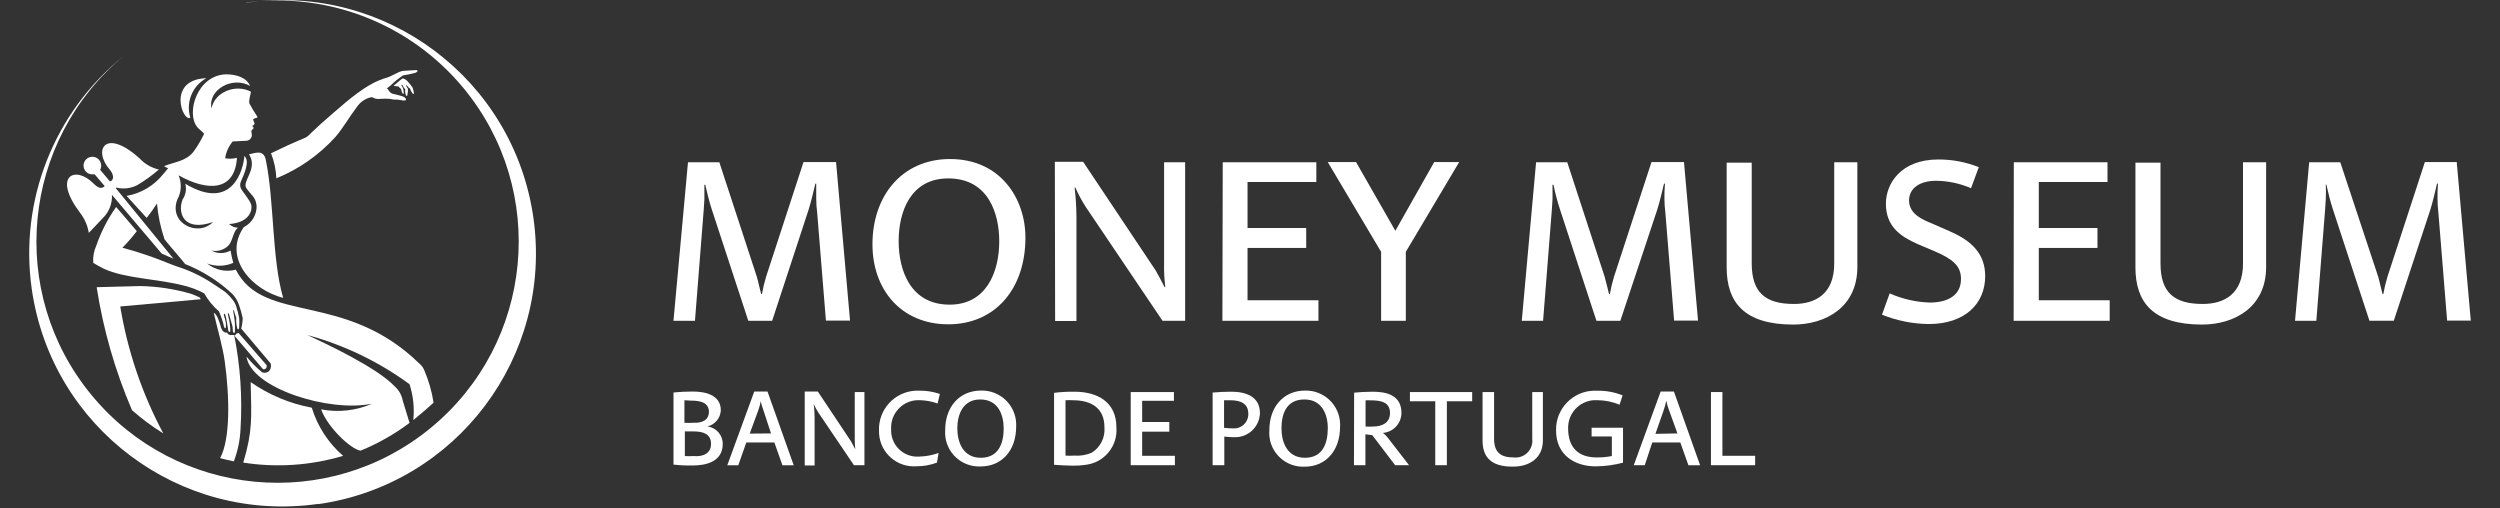 <?xml version="1.0" encoding="utf-8"?>
<!-- Generator: Adobe Illustrator 16.0.0, SVG Export Plug-In . SVG Version: 6.00 Build 0)  -->
<!DOCTYPE svg PUBLIC "-//W3C//DTD SVG 1.1//EN" "http://www.w3.org/Graphics/SVG/1.1/DTD/svg11.dtd">
<svg version="1.1" id="Layer_1" xmlns="http://www.w3.org/2000/svg" xmlns:xlink="http://www.w3.org/1999/xlink" x="0px" y="0px"
	 width="295px" height="60px" viewBox="334.39 239.29 295 60" enable-background="new 334.39 239.29 295 60" xml:space="preserve">
<rect x="334.39" y="239.29" width="295" height="60" fill="#333333" stroke="none"/>
<g>
	<path fill="#FFFFFF" d="M371.943,298.749c-16.333,2.336-31.469-9.012-33.804-25.346c-1.496-10.457,2.642-20.926,10.882-27.535
		c-12.116,10.008-13.824,27.944-3.814,40.059c10.009,12.116,27.944,13.822,40.059,3.814c12.116-10.009,13.824-27.943,3.814-40.059
		c-6.26-7.578-15.987-11.389-25.729-10.079h0.195c16.341-2.318,31.467,9.049,33.786,25.39c2.319,16.34-9.048,31.467-25.39,33.786
		l0,0"/>
	<path fill="#FFFFFF" d="M367.833,274.446c-3.647-0.896-7.211-4.688-4.677-8.354c0.945-0.473,1.535-1.447,1.515-2.503
		c-0.103-1.113-0.721-1.319-1.226-2.122c-0.505-0.804,1.421-2.288,0.329-3.967c0.68-0.134,1.71-0.607,1.968,0.608
		c1.03,4.894,0.7,11.631,2.061,16.339"/>
	<path fill="#FFFFFF" d="M346.229,259.354l1.123,1.329l0,0c0.36,0,0.629-0.618,0-1.36c-2.061-2.37-0.515-5.006,3.554-1.298
		c0.601,0.637,1.38,1.079,2.235,1.268c-0.787,0.681-1.631,1.291-2.524,1.823c-0.76,0.407-1.646,0.518-2.483,0.31l-0.093,0.051
		l6.82,8.344l-1.39-0.607l-5.872-6.934c0.051,1.005-0.323,1.985-1.031,2.699l-1.7,1.793c-0.136-0.864-0.491-1.68-1.03-2.37
		c-3.317-4.389-0.557-5.656,1.618-3.43c0.618,0.638,1.03,0.556,1.288,0.278l-1.185-1.391h-0.155
		c-0.568,0.065-1.083-0.343-1.148-0.912c-0.065-0.569,0.343-1.083,0.912-1.148c0.564-0.071,1.08,0.329,1.151,0.893
		c0.001,0.008,0.002,0.016,0.003,0.024c0.029,0.202-0.006,0.408-0.103,0.587"/>
	<path fill="#FFFFFF" d="M365.865,282.399c0,0.289-0.072,0.475-0.433,0.464l-3.4-3.977c0.119-0.04,0.214-0.13,0.258-0.247
		c0.085,0.011,0.172-0.016,0.237-0.073L365.865,282.399z"/>
	<path fill="#FFFFFF" d="M350.536,266.565c-0.525,0.688-1.093,1.341-1.701,1.957c1.751,0.468,3.471,1.043,5.152,1.721
		c0.422,0.176,0.834,0.329,1.267,0.484c1.412,0.445,2.76,1.075,4.007,1.875c0.495,0.35,1.206,0.762,1.701,1.143
		c0.392,0.327,0.738,0.705,1.03,1.123c0.106,0.169,0.193,0.349,0.258,0.536c0.148,0.459,0.269,0.928,0.361,1.401
		c0.031,0.343,0.031,0.688,0,1.03c0,0.062,0,0.269-0.073,0.299c-0.072,0.03-0.113,0-0.144-0.072
		c-0.116-0.415-0.158-0.848-0.124-1.277c-0.299-0.753-0.237-0.896-0.289-0.906c-0.035,0.003-0.063,0.027-0.072,0.062
		c0,0.227,0.175,0.916,0.195,1.452c0.02,0.344,0.02,0.687,0,1.03c0,0.217-0.185,0.176-0.227,0c-0.042-0.175,0-0.34-0.062-0.639
		c-0.062-0.299-0.165-0.535-0.237-0.845s-0.175-0.711-0.278-0.7c-0.104,0.01,0.113,0.598,0.185,1.103
		c0.051,0.342,0.078,0.685,0.083,1.03c-0.009,0.045-0.047,0.079-0.093,0.082c-0.103,0-0.144-0.124-0.165-0.258
		c-0.021-0.134-0.072-0.505-0.144-0.845c-0.083-0.577-0.196-1.103-0.33-1.031c-0.134,0.073,0.134,0.558,0.196,1.031
		c0.026,0.192,0.026,0.386,0,0.577c0.005,0.045-0.026,0.086-0.071,0.092c-0.004,0.001-0.008,0.001-0.011,0.001
		c-0.124,0-0.196-0.495-0.216-0.577c-0.139-0.476-0.304-0.944-0.495-1.401c-0.7-0.606-1.292-1.328-1.752-2.133l0,0
		c-0.387-0.216-0.79-0.401-1.205-0.556c-0.399-0.144-0.805-0.268-1.216-0.37c-3.091-0.804-6.923-0.825-9.406-1.979
		c-0.435-0.21-0.858-0.443-1.267-0.701c-0.053-0.707,0.075-1.416,0.371-2.06c0.559-1.613,1.343-3.139,2.329-4.533L350.536,266.565z"
		/>
	<path fill="#FFFFFF" d="M374.9,293.073c-3.826,1.146-7.86,1.421-11.807,0.803c1.133-3.77,0.969-5.347,0.876-9.498
		c2.16,1.51,4.62,2.539,7.211,3.019c0.674,2.2,1.952,4.167,3.688,5.677"/>
	<path fill="#FFFFFF" d="M358.747,248.516c-1.664,0.899-2.458,2.851-1.896,4.656C355.965,253.77,354.028,248.67,358.747,248.516
		 M353.75,258.89c1.257-0.505,2.627-0.567,3.513-1.751c0.464-0.65,0.871-1.339,1.216-2.061c-0.217-0.289-0.577-0.505-0.804-0.783
		c-1.381-1.658,0-6.181,3.42-6.233c1.03,0,2.379,0.31,2.802,1.371c-2.112-1.216-5.028,0.495-4.544,2.647
		c0.351-1.937,2.875-2.926,4.646-1.967c0,0.236-0.319,1.091-0.165,1.411c0.27,0.506,0.565,0.998,0.886,1.474
		c0,0,0.103,0.144,0,0.175c-0.103,0.031-0.381,0.093-0.474,0.227l0.196,0.473c-0.093,0.083-0.083,0.238-0.278,0.248
		c0,0.093,0.124,0.175,0.175,0.268l-0.298,0.34l0.051,0.34c0.048,0.221-0.013,0.451-0.165,0.619
		c-0.14,0.144-0.334,0.224-0.536,0.216l-1.535,0.073c-0.481,0.564-0.792,1.253-0.896,1.988c0.461,0.084,0.936,0.067,1.39-0.052
		c-0.257,4.028-3.544,3.946-6.892,2.062c0.399,0.933,0.342,1.999-0.155,2.884c-1.03,2.771,2.441,4.451,4.224,2.627
		c-3.411,1.205-4.234-1.03-3.585-2.668c0.369-0.54,0.482-1.214,0.309-1.844c5.625,3.368,6.872-1.782,6.975-3.276
		c0.711,0.587-0.083,2.266-0.412,3.008c-0.112,0.259-0.112,0.554,0,0.814c0.155,0.35,1.154,1.483,1.236,1.999
		c0.124,0.865-0.484,2.06-2.617,2.205c0.273,0.274,0.643,0.43,1.03,0.432c-0.628,0.557-0.577,1.546-1.143,2.133
		c-0.529,0.505-1.273,0.718-1.989,0.566c0.705,0.393,1.563,0.393,2.267,0c0.078,0.491,0.185,0.976,0.32,1.453
		c-0.982,0.425-2.09,0.45-3.091,0.072c0.947,0.774,2.208,1.047,3.39,0.731c3.287,6.48,12.867,2.452,21.696,11.116
		c0.223,0.187,0.399,0.424,0.515,0.69c0.54,1.241,0.917,2.547,1.123,3.885c-0.423,0.411-1.926,1.699-2.39,2.06
		c0.146-1.427-0.005-2.868-0.443-4.234c-3.625-2.655-7.707-4.622-12.043-5.8c2.36,1.102,8.242,3.863,10.302,6.067
		c0.479,0.427,0.805,0.998,0.927,1.627l0.814,2.669c-1.777,1.331-3.716,2.432-5.769,3.276c-1.144-0.134-3.915-2.771-4.667-4.873
		c2.027,0.396,4.126,0.162,6.017-0.67c-5.069,1.062-14.289-1.822-14.825-5.553c0.554,0.67,1.167,1.288,1.834,1.845
		c0.392,0.185,1.206,0,1.03-1.031l-3.482-4.12c0.104-0.404,0.163-0.818,0.175-1.236c-0.113-0.513-0.253-1.018-0.422-1.514
		c-0.169-0.521-0.458-0.995-0.845-1.382c-1.609-1.493-3.481-2.674-5.522-3.482c-0.154-0.236-2.421-2.843-2.442-2.935
		c-0.46-1.365-0.757-2.779-0.886-4.214c-0.376,0.587-0.782,1.154-1.216,1.7l-2.369-2.596c1.705-0.295,3.241-1.208,4.317-2.564
		c0.195-0.227,0.391-0.453,0.587-0.711C354.058,259.084,353.892,259.003,353.75,258.89z"/>
	<path fill="#FFFFFF" d="M383.43,247.558c0.114,0,0.206,0,0.227,0.093c0.021,0.093-0.175,0.195-0.237,0.227
		c-0.485,0.13-0.977,0.233-1.474,0.309c-0.52,0.346-1.005,0.739-1.453,1.174l-0.453,0.36c0.237,0.145,0.257,0.506,0.711,0.64
		s1.298,0.247,1.483,0.515c0.185,0.267-0.083,0.309-0.31,0.267c-0.241-0.048-0.485-0.083-0.731-0.103h-0.34l-0.484-0.083
		c-0.37-0.032-0.742-0.032-1.112,0c-0.251,0.037-0.508,0.004-0.742-0.093c-0.175-0.083-0.144-0.154-0.525-0.051
		c-0.601,0.18-1.122,0.562-1.473,1.082c-0.948,1.247-1.648,2.514-2.544,3.554c-1.931,2.129-4.314,3.797-6.975,4.884
		c-0.04-1.015-0.252-2.015-0.628-2.957c6.634-3.235,2.122-0.299,7.448-4.842c1.535-1.298,3.802-3.41,6.182-4.069
		c0.659-0.186,1.308-0.691,1.906-0.804c0.175,0,1.092-0.093,1.515-0.093"/>
	<path fill="#FFFFFF" d="M381.926,248.546c0.09,0.02,0.177,0.051,0.258,0.094c0.113,0.064,0.214,0.147,0.298,0.247
		c0.213,0.227,0.409,0.467,0.587,0.722c0.082,0.234,0.14,0.476,0.175,0.721c0,0.083-0.186,0-0.227-0.072
		c-0.107-0.163-0.19-0.339-0.247-0.525c-0.227-0.093-0.33-0.372-0.443-0.392c-0.113-0.021,0.185,0.422,0.206,0.442
		c0.003,0.271-0.028,0.541-0.093,0.804c-0.082,0.062-0.134,0-0.165-0.103c-0.079-0.21-0.101-0.438-0.062-0.659
		c-0.153-0.146-0.269-0.326-0.34-0.525h-0.134c0.072,0.113,0.134,0.257,0.206,0.402c0.054,0.169,0.082,0.346,0.083,0.525
		c0,0,0,0.123-0.051,0.144c-0.052,0.021-0.103-0.082-0.124-0.124c-0.072-0.145-0.118-0.302-0.134-0.464
		c-0.122-0.066-0.223-0.166-0.288-0.289c-0.204,0-0.406-0.035-0.598-0.103c0.36-0.237,0.711-0.628,1.091-0.865"/>
	<path fill="#FFFFFF" d="M349.969,287.694c-1.998-4.643-3.399-9.52-4.172-14.515l5.151-0.135c2.03,0.041,4.046,0.35,5.996,0.917
		c0.34,0.124,0.731,0.289,1.03,0.443l0.104,0.195l-9.499,0.855c0.86,5.237,2.577,10.298,5.079,14.979
		C352.354,289.626,351.121,288.709,349.969,287.694 M361.981,293.732c-0.546-0.113-1.082-0.237-1.618-0.381
		c1.216-2.246,1.133-7.212,0.546-11.425c-0.227-1.681-0.906-4.008-1.297-5.719c0.391,0.154,0.649,1.03,0.762,1.401
		c0.046,0.227,0.125,0.445,0.237,0.648c0.227,0.309,0.433,0.309,0.566,0.268c0.095,0.235,0.354,0.36,0.598,0.29l0,0
		c0.079,0.029,0.167,0.029,0.247,0c0.727,3.633,0.979,7.345,0.752,11.043C362.723,291.184,362.456,292.493,361.981,293.732z"/>
	<path fill="#FFFFFF" d="M415.573,258.437h3.698l4.42,13.495c0.165,0.546,0.381,1.597,0.525,2.061h0.083
		c0.122-0.696,0.287-1.385,0.494-2.061l4.41-13.516h3.842l1.648,18.708h-2.844l-1.03-12.723c-0.075-0.567-0.112-1.138-0.113-1.71
		c0-0.577,0-0.875,0-1.73h-0.103c-0.227,0.958-0.504,2.122-0.804,3.091l-4.296,13.094h-2.813l-4.306-13.135
		c-0.299-0.886-0.577-2.061-0.773-2.926h-0.103c0,0.576,0,1.215,0,1.741l-0.083,1.267l-1.03,13.053h-2.535L415.573,258.437z"/>
	<path fill="#FFFFFF" d="M437.341,268.121c0-5.738,3.503-10.065,9.159-10.065c5.914,0,8.891,4.635,8.891,9.272
		c0,6.068-3.585,10.23-9.107,10.23S437.341,273.498,437.341,268.121z M452.3,267.76c0-3.225-1.247-7.418-6.017-7.418
		c-4.44,0-5.852,3.915-5.852,7.397s1.411,7.5,6.017,7.5C450.755,275.239,452.3,271.427,452.3,267.76z"/>
	<path fill="#FFFFFF" d="M458.863,258.385h3.338l8.582,12.856c0.216,0.351,0.793,1.484,1.03,1.927h0.083
		c-0.118-0.933-0.166-1.873-0.144-2.813v-11.919h2.483v18.708h-2.668l-9.077-13.465c-0.462-0.723-0.869-1.481-1.215-2.267h-0.083
		c0.134,1.125,0.206,2.257,0.216,3.39v12.362h-2.514L458.863,258.385z"/>
	<path fill="#FFFFFF" d="M478.673,258.437h11.043v2.328H481.6v5.429h6.922v2.349H481.6v6.181h8.365v2.421h-11.332L478.673,258.437z"
		/>
	<path fill="#FFFFFF" d="M497.361,269.007l-6.294-10.591h3.337l4.637,8.107l4.584-8.107h2.947l-6.296,10.591v8.138h-2.915V269.007z"
		/>
	<path fill="#FFFFFF" d="M515.648,258.437h3.678l4.409,13.495c0.165,0.546,0.392,1.597,0.524,2.061h0.094
		c0.121-0.696,0.287-1.385,0.494-2.061l4.419-13.516h3.833l1.658,18.708h-2.822l-1.03-12.723c-0.075-0.567-0.113-1.138-0.113-1.71
		c0-0.577,0-0.875,0.063-1.73h-0.114c-0.227,0.958-0.494,2.122-0.804,3.091l-4.347,13.094h-2.822l-4.298-13.135
		c-0.311-0.961-0.568-1.937-0.771-2.926h-0.113c0,0.576,0,1.215,0,1.741l-0.083,1.267l-1.03,13.053h-2.514L515.648,258.437z"/>
	<path fill="#FFFFFF" d="M538.137,270.85v-12.362h2.956v11.868c0,3.42,1.566,4.801,4.986,4.801c2.514,0,4.75-1.164,4.75-4.77v-11.95
		h2.729v12.361c0,4.771-3.779,6.79-7.561,6.79C540.177,277.589,538.137,274.931,538.137,270.85z"/>
	<path fill="#FFFFFF" d="M556.464,276.425l0.907-2.515c1.489,0.659,3.09,1.026,4.718,1.082c2.123,0,3.698-0.834,3.698-2.792
		c0-1.566-1.029-2.369-3.142-3.275l-1.969-0.834c-1.956-0.875-3.75-2.009-3.75-4.771c0-2.339,1.742-5.212,6.183-5.212
		c1.636-0.007,3.259,0.301,4.779,0.906l-0.916,2.483c-1.303-0.563-2.703-0.86-4.122-0.876c-1.957,0-3.192,0.907-3.192,2.318
		c0,1.627,1.628,2.287,2.729,2.73l2.061,0.907c2.761,1.185,4.193,2.792,4.193,5.295c0,3.286-2.432,5.655-6.656,5.655
		C560.093,277.506,558.221,277.131,556.464,276.425z"/>
	<path fill="#FFFFFF" d="M572.021,258.437h11.054v2.328h-8.107v5.429h6.923v2.349h-6.923v6.181h8.365v2.421H572L572.021,258.437z"/>
	<path fill="#FFFFFF" d="M586.372,270.85v-12.362h2.957v11.868c0,3.42,1.565,4.801,4.985,4.801c2.515,0,4.75-1.164,4.75-4.77v-11.95
		h2.729v12.361c0,4.771-3.78,6.79-7.562,6.79C588.412,277.589,586.372,274.931,586.372,270.85z"/>
	<path fill="#FFFFFF" d="M606.873,258.437h3.668l4.472,13.495c0.163,0.546,0.38,1.597,0.514,2.061h0.093
		c0.123-0.696,0.288-1.385,0.495-2.061l4.409-13.516h3.76l1.659,18.708h-2.792l-1.03-12.723c-0.071-0.567-0.105-1.139-0.104-1.71
		c0-0.577,0-0.875,0.052-1.73h-0.113c-0.216,0.958-0.493,2.122-0.793,3.091l-4.306,13.084h-2.875L609.675,264
		c-0.299-0.886-0.577-2.061-0.773-2.926h-0.072c0.031,0.584,0.031,1.168,0,1.752l-0.082,1.267l-1.03,13.053h-2.515L606.873,258.437z
		"/>
	<path fill="#FFFFFF" d="M413.863,294.113v-8.51c0.75-0.076,1.503-0.113,2.256-0.112c1.37,0,3.328,0.329,3.328,2.225
		c-0.049,0.914-0.695,1.686-1.587,1.896l0,0c1.041,0.126,1.821,1.012,1.814,2.062c0,2.06-1.927,2.543-3.503,2.543
		C415.399,294.232,414.629,294.198,413.863,294.113z M418.046,287.932c0-1.175-1.031-1.371-2.184-1.371l-0.711-0.042v2.658
		c0.343,0.023,0.687,0.023,1.03,0c1.237,0.052,1.865-0.432,1.865-1.298V287.932z M418.292,291.673c0-1.176-0.917-1.474-2.06-1.474
		c-0.422,0-0.711,0-1.03,0v2.904c0.343,0.024,0.687,0.024,1.03,0C417.211,293.206,418.292,292.877,418.292,291.673z"/>
	<path fill="#FFFFFF" d="M423.392,285.491h1.566l3.091,8.704h-1.329l-0.958-2.698h-3.307l-0.948,2.698h-1.298L423.392,285.491z
		 M425.371,290.435l-0.948-2.885c-0.115-0.3-0.202-0.61-0.257-0.927l0,0c-0.068,0.349-0.161,0.693-0.279,1.029l-1.03,2.804
		L425.371,290.435z"/>
	<path fill="#FFFFFF" d="M429.347,285.491h1.546l3.946,5.923c0.103,0.176,0.371,0.69,0.474,0.896l0,0
		c-0.048-0.432-0.069-0.865-0.062-1.298v-5.46h1.143v8.633h-1.236l-4.183-6.182c-0.213-0.329-0.403-0.674-0.566-1.03l0,0
		c0.065,0.52,0.1,1.043,0.103,1.566v5.676h-1.165V285.491z"/>
	<path fill="#FFFFFF" d="M438.114,290.126c-0.105-2.512,1.846-4.634,4.359-4.739c0.133-0.006,0.267-0.006,0.4,0.001
		c0.824-0.012,1.643,0.121,2.421,0.392l-0.268,1.122c-0.691-0.248-1.419-0.38-2.153-0.391c-1.786-0.055-3.277,1.349-3.332,3.135
		c-0.003,0.099-0.001,0.196,0.004,0.295c-0.079,1.706,1.238,3.152,2.943,3.232c0.131,0.006,0.263,0.003,0.395-0.007
		c0.77-0.021,1.531-0.164,2.256-0.423l0,0l-0.185,1.133c-0.767,0.291-1.581,0.438-2.401,0.433c-2.269,0.178-4.251-1.52-4.428-3.788
		C438.116,290.389,438.112,290.258,438.114,290.126z"/>
	<path fill="#FFFFFF" d="M445.923,290.023c0-2.648,1.617-4.646,4.234-4.646c2.23-0.059,4.085,1.7,4.145,3.929
		c0.002,0.102,0.001,0.204-0.003,0.306c0,2.802-1.659,4.718-4.204,4.718c-2.211,0.099-4.082-1.615-4.18-3.826
		C445.909,290.343,445.911,290.183,445.923,290.023z M452.825,289.858c0-1.494-0.566-3.431-2.771-3.431c-2.061,0-2.7,1.813-2.7,3.41
		c0,1.597,0.649,3.472,2.771,3.472S452.825,291.549,452.825,289.858z"/>
	<path fill="#FFFFFF" d="M458.77,294.134v-8.489c0.799-0.099,1.605-0.143,2.41-0.133c2.72,0,4.945,1.225,4.945,4.192
		c0.183,2.201-1.403,4.156-3.596,4.43c-0.514,0.08-1.035,0.115-1.555,0.103C460.243,294.236,459.532,294.185,458.77,294.134z
		 M463.23,292.701c1.017-0.643,1.589-1.799,1.484-2.997c0-2.287-1.577-3.185-3.729-3.185c-0.288-0.016-0.577-0.016-0.865,0v6.532
		c0.343,0.023,0.687,0.023,1.03,0C461.862,293.106,462.576,292.987,463.23,292.701z"/>
	<path fill="#FFFFFF" d="M467.815,285.552h5.1v1.03h-3.75v2.503h3.204v1.144h-3.204v2.844h3.863v1.112h-5.213V285.552z"/>
	<path fill="#FFFFFF" d="M477.479,285.613c0.618-0.061,1.524-0.102,2.194-0.102c1.69,0,3.389,0.535,3.389,2.534
		c-0.048,1.614-1.397,2.884-3.012,2.836c-0.026-0.001-0.052-0.002-0.078-0.003c-0.373-0.002-0.744-0.027-1.113-0.073v3.38h-1.38
		V285.613z M481.692,288.128c0-1.216-0.896-1.608-2.132-1.608h-0.731v3.256c0.342,0.04,0.686,0.061,1.03,0.063
		c0.923,0.086,1.741-0.594,1.827-1.518C481.691,288.257,481.693,288.191,481.692,288.128L481.692,288.128z"/>
	<path fill="#FFFFFF" d="M484.175,290.023c0-2.648,1.616-4.646,4.223-4.646c2.23-0.049,4.077,1.719,4.127,3.949
		c0.003,0.105,0.001,0.21-0.006,0.316c0,2.802-1.658,4.718-4.204,4.718c-2.205,0.088-4.064-1.629-4.152-3.835
		C484.156,290.357,484.16,290.19,484.175,290.023z M491.076,289.858c0-1.494-0.575-3.431-2.771-3.431
		c-2.194,0-2.699,1.813-2.699,3.41c0,1.597,0.649,3.472,2.772,3.472c2.122,0,2.688-1.761,2.688-3.451H491.076z"/>
	<path fill="#FFFFFF" d="M494.177,285.625c0.619-0.063,1.411-0.113,2.185-0.113c1.565,0,3.399,0.36,3.399,2.502
		c-0.006,1.238-0.96,2.264-2.194,2.36l0,0c0.211,0.15,0.398,0.331,0.557,0.536l2.534,3.275h-1.639l-2.698-3.544l-0.813-0.104v3.647
		h-1.35L494.177,285.625z M498.412,288.025c0-1.35-1.184-1.494-2.308-1.494c-0.191-0.013-0.386-0.013-0.577,0v3.09
		c0.303,0.021,0.605,0.021,0.907,0C497.455,289.611,498.412,289.21,498.412,288.025z"/>
	<path fill="#FFFFFF" d="M503.749,286.643h-2.987v-1.091h7.346v1.091h-2.987v7.542h-1.371V286.643z"/>
	<path fill="#FFFFFF" d="M509.333,291.28v-5.728h1.359v5.501c0,1.576,0.731,2.215,2.308,2.215c1.085,0.128,2.068-0.649,2.196-1.734
		c0.018-0.155,0.018-0.314-0.001-0.471v-5.511h1.256v5.706c0,2.205-1.74,3.092-3.492,3.092
		C510.28,294.391,509.333,293.166,509.333,291.28z"/>
	<path fill="#FFFFFF" d="M518.006,290.085c-0.061-2.531,1.941-4.632,4.473-4.694c0.127-0.003,0.254-0.001,0.38,0.007
		c1.026-0.022,2.046,0.163,2.998,0.547l-0.36,1.102c-0.84-0.351-1.739-0.533-2.648-0.535c-1.788-0.098-3.318,1.274-3.415,3.064
		c-0.006,0.081-0.006,0.161-0.006,0.242c0,2.276,1.196,3.451,3.38,3.451c0.6,0.005,1.195-0.051,1.782-0.165v-2.308h-2.39v-1.03
		h3.708v4.121c-1.035,0.273-2.102,0.419-3.172,0.433C520.232,294.34,518.006,293.001,518.006,290.085z"/>
	<path fill="#FFFFFF" d="M530.348,285.491h1.565l3.092,8.704h-1.381l-0.957-2.698h-3.309l-0.886,2.688h-1.298L530.348,285.491z
		 M532.327,290.435l-1.03-2.854c-0.115-0.301-0.202-0.611-0.257-0.928h-0.052c-0.068,0.35-0.161,0.694-0.279,1.03l-0.978,2.802
		L532.327,290.435z"/>
	<path fill="#FFFFFF" d="M536.283,285.552h1.35v7.521h3.863v1.112h-5.213V285.552z"/>
</g>
</svg>
